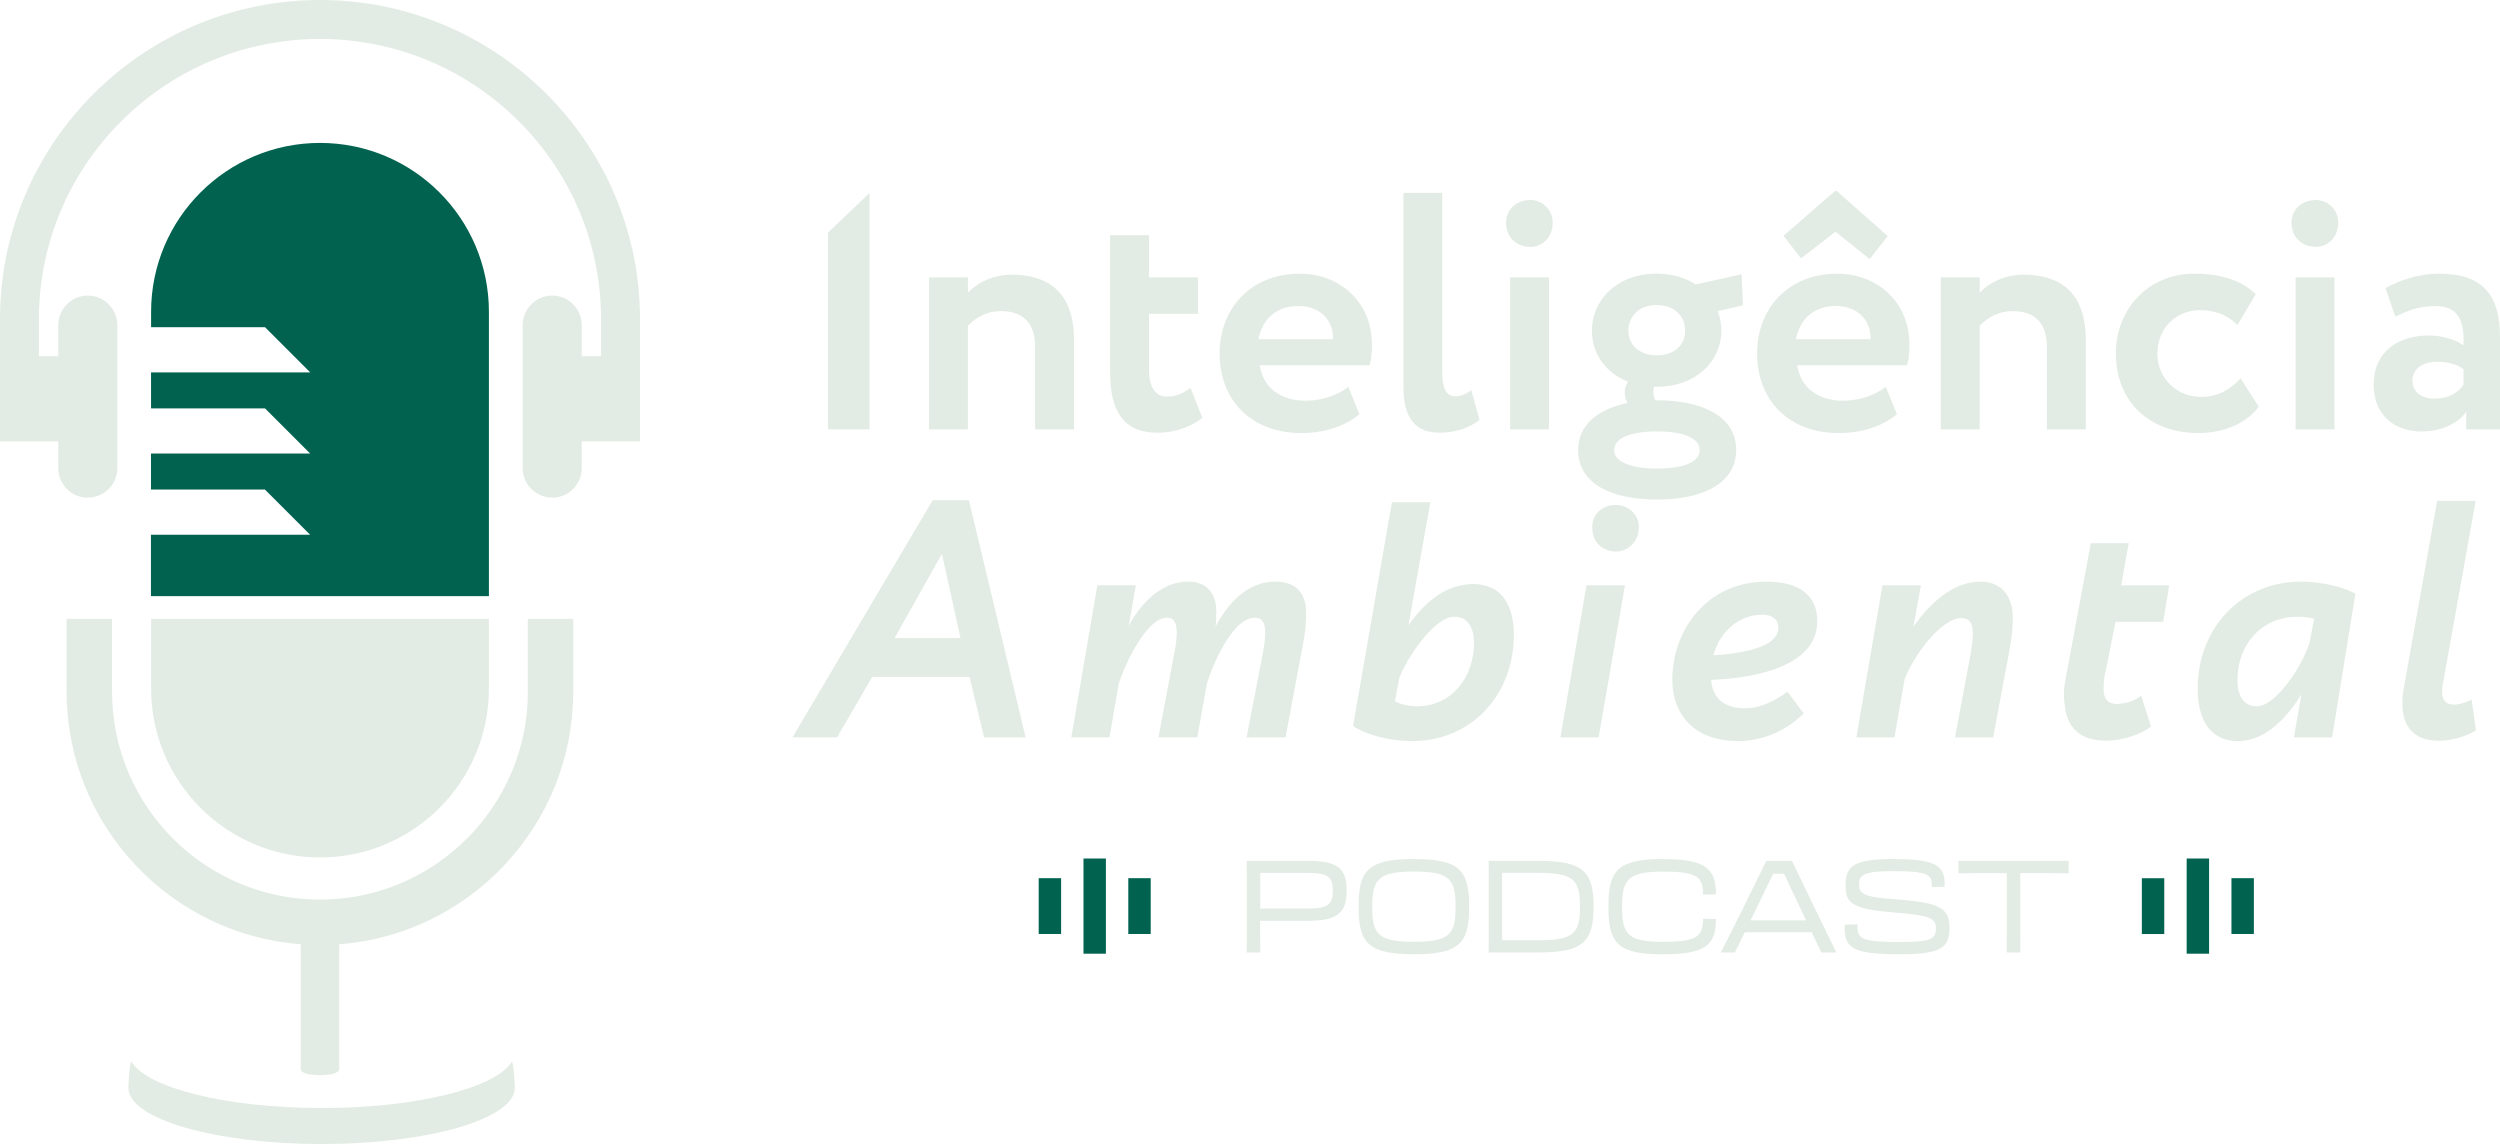 <?xml version="1.0" encoding="UTF-8"?><svg id="Camada_2" xmlns="http://www.w3.org/2000/svg" viewBox="0 0 482.96 221"><defs><style>.cls-1{fill:#00624f;}.cls-1,.cls-2{stroke-width:0px;}.cls-2{fill:#e3ece4;}</style></defs><g id="horizontal"><path class="cls-2" d="M167.99,37.26v45.69h-8.03v-38.02l8.03-7.66Z"/><path class="cls-2" d="M179.48,53.58h7.51v2.94c1.76-1.89,4.89-3.46,8.42-3.46,7.18,0,12.07,3.46,12.07,12.66v17.23h-7.51v-15.93c0-4.7-2.42-6.92-6.59-6.92-2.55,0-4.63,1.04-6.4,2.81v20.04h-7.51v-29.37Z"/><path class="cls-2" d="M214.46,45.42h7.51v8.16h9.46v7.05h-9.46v10.7c0,3.2,1.04,5.29,3.52,5.29,2.02,0,3.46-.91,4.5-1.7l2.28,5.81c-1.76,1.44-4.89,2.87-8.68,2.87-6.66,0-9.14-4.31-9.14-11.81v-26.37Z"/><path class="cls-2" d="M262.63,80.01c-2.94,2.48-7.11,3.66-11.23,3.66-9.46,0-15.79-6.13-15.79-15.4,0-8.55,5.87-15.4,15.53-15.4,7.57,0,13.9,5.42,13.9,13.64,0,1.83-.13,2.94-.46,4.05h-21.21c.65,4.44,4.18,6.85,8.81,6.85,3.59,0,6.59-1.31,8.29-2.68l2.15,5.29ZM243.11,65.52h14.42c.07-3.59-2.42-6.4-6.72-6.4s-6.92,2.55-7.7,6.4Z"/><path class="cls-2" d="M271.11,37.26h7.51v34.53c0,3.33.78,4.76,2.55,4.76,1.17,0,2.15-.52,3.07-1.18l1.57,5.74c-1.7,1.37-4.24,2.48-7.77,2.48-4.5,0-6.92-2.74-6.92-8.75v-37.59Z"/><path class="cls-2" d="M295.65,38.63c2.15,0,4.31,1.7,4.31,4.37,0,3-2.15,4.7-4.31,4.7-2.55,0-4.7-1.7-4.7-4.7,0-2.68,2.15-4.37,4.7-4.37ZM291.73,53.58h7.51v29.37h-7.51v-29.37Z"/><path class="cls-2" d="M314.38,77.86c-.33-.59-.52-1.37-.52-2.02,0-.72.2-1.5.65-2.09-4.44-1.76-6.98-5.55-6.98-9.86,0-5.87,4.76-11.03,12.53-11.03,2.94,0,5.48.78,7.51,2.09l8.88-1.96.26,6-4.89,1.11c.46,1.18.72,2.48.72,3.79,0,5.87-4.89,10.83-12.47,10.83h-.52c-.13.39-.13.78-.13,1.11,0,.52.13,1.04.39,1.5h.33c8.55,0,15.27,3,15.27,9.59s-6.72,9.59-15.27,9.59-15.27-2.87-15.27-9.59c0-4.9,3.92-7.9,9.53-9.07ZM320.12,90.52c5.09,0,8.22-1.24,8.22-3.59,0-2.15-2.81-3.59-8.22-3.59s-8.29,1.44-8.29,3.59c0,2.28,3.2,3.59,8.29,3.59ZM320.06,68.65c3.2,0,5.48-1.83,5.48-4.76,0-2.74-1.96-4.96-5.48-4.96s-5.48,2.28-5.48,4.96,2.09,4.76,5.48,4.76Z"/><path class="cls-2" d="M366.46,80.01c-2.94,2.48-7.11,3.66-11.23,3.66-9.46,0-15.79-6.13-15.79-15.4,0-8.55,5.87-15.4,15.53-15.4,7.57,0,13.9,5.42,13.9,13.64,0,1.83-.13,2.94-.46,4.05h-21.21c.65,4.44,4.18,6.85,8.81,6.85,3.59,0,6.59-1.31,8.29-2.68l2.15,5.29ZM364.7,45.61l-3.52,4.44-6.59-5.29-6.66,5.16-3.39-4.37,9.99-8.68h.26l9.92,8.75ZM346.95,65.52h14.42c.07-3.59-2.42-6.4-6.72-6.4s-6.92,2.55-7.7,6.4Z"/><path class="cls-2" d="M374.94,53.58h7.51v2.94c1.76-1.89,4.89-3.46,8.42-3.46,7.18,0,12.07,3.46,12.07,12.66v17.23h-7.51v-15.93c0-4.7-2.42-6.92-6.59-6.92-2.55,0-4.63,1.04-6.4,2.81v20.04h-7.51v-29.37Z"/><path class="cls-2" d="M436.36,78.57c-2.48,3.33-6.92,5.09-11.68,5.09-9.53,0-15.93-6.13-15.93-15.4,0-8.55,6.27-15.4,15.21-15.4,4.83,0,9.07,1.24,11.81,3.98l-3.52,5.94c-2.22-2.15-4.63-2.87-7.31-2.87-4.18,0-8.16,3.2-8.16,8.35s4.05,8.42,8.49,8.42c3.2,0,5.68-1.5,7.57-3.59l3.52,5.48Z"/><path class="cls-2" d="M447.39,38.63c2.15,0,4.31,1.7,4.31,4.37,0,3-2.15,4.7-4.31,4.7-2.55,0-4.7-1.7-4.7-4.7,0-2.68,2.15-4.37,4.7-4.37ZM443.47,53.58h7.51v29.37h-7.51v-29.37Z"/><path class="cls-2" d="M460.83,55.67c2.55-1.5,6.53-2.81,10.38-2.81,8.68,0,11.75,4.44,11.75,12.21v17.88h-6.53v-3.39c-1.57,2.22-4.7,3.79-8.68,3.79-5.35,0-9.2-3.33-9.2-9.01,0-6.46,4.76-9.53,10.7-9.53,2.61,0,5.22.85,6.66,1.89.2-4.9-1.11-7.57-5.48-7.57-3.39,0-5.55,1.04-7.7,2.02l-1.89-5.48ZM475.91,74.33v-3c-1.31-.98-3-1.44-5.16-1.44-2.48,0-4.7,1.17-4.7,3.66,0,2.22,1.83,3.46,4.18,3.46,3.13,0,4.76-1.37,5.68-2.68Z"/><path class="cls-2" d="M180.2,96.63h6.98l10.96,45.82h-8.03l-2.81-11.68h-18.8l-6.79,11.68h-8.62l27.09-45.82ZM172.82,123.26h12.73l-3.59-16.25-9.14,16.25Z"/><path class="cls-2" d="M248.33,142.45h-7.51l3.13-16.25c.2-1.11.52-2.94.46-4.05,0-1.44-.33-2.81-2.02-2.81-3.98,0-7.64,7.83-9.2,12.53l-1.89,10.57h-7.51l3.07-16.32c.2-.91.52-2.87.46-3.92,0-1.44-.26-2.87-1.89-2.87-3.85,0-8.03,8.68-9.33,12.86l-1.76,10.25h-7.38l5.03-29.37h7.44l-1.37,7.83c2.02-3.85,6-8.55,11.49-8.55,3.85,0,5.42,2.68,5.42,5.68,0,1.31-.06,2.15-.13,3,2.09-3.98,5.81-8.68,11.55-8.68,4.24,0,5.94,2.61,5.94,6,0,2.09-.2,4.11-.59,6l-3.39,18.08Z"/><path class="cls-2" d="M268.89,97.02h7.44l-4.24,23.76c2.42-3.39,5.55-6.59,9.66-7.57.98-.26,1.96-.39,2.87-.39s1.7.13,2.55.39c3.79,1.04,5.29,5.03,5.29,9.33,0,11.94-8.42,20.62-19.58,20.62-4.96,0-9.53-1.44-11.49-2.94l7.51-43.21ZM270.33,130.96l-.85,4.5c.98.59,2.68.98,4.24.98,6.79,0,11.03-5.68,11.03-12.21,0-2.81-1.11-5.09-3.79-5.09-3.85,0-9.07,7.77-10.64,11.81Z"/><path class="cls-2" d="M306.48,113.08h7.44l-5.09,29.37h-7.38l5.03-29.37ZM312.16,97.54c2.15,0,4.44,1.63,4.44,4.31,0,3-2.28,4.7-4.44,4.7-2.48,0-4.57-1.7-4.57-4.7,0-2.68,2.09-4.31,4.57-4.31Z"/><path class="cls-2" d="M348.45,137.81c-2.87,2.87-7.25,5.35-12.73,5.35-8.42,0-12.66-5.16-12.66-11.81,0-9.79,6.85-18.99,18.14-18.99,6.59,0,9.92,2.81,9.86,7.7,0,6.85-7.64,10.7-20.49,11.29.26,3.72,2.74,5.48,6.53,5.48,3.2,0,6.14-1.7,8.22-3.2l3.13,4.18ZM331.02,126.59c8.16-.52,12.53-2.35,12.53-5.29.06-1.63-1.24-2.55-3.07-2.55-4.76,0-8.35,3.52-9.46,7.83Z"/><path class="cls-2" d="M366,142.45h-7.38l5.03-29.37h7.44l-1.44,7.96c2.94-4.18,7.44-8.68,12.92-8.68,4.5,0,6.27,3.33,6.27,6.85,0,1.89-.2,4.05-.59,6.14l-3.2,17.1h-7.38l3-15.99c.2-1.11.46-2.87.46-4.18-.06-1.57-.46-2.87-2.22-2.87-3.98,0-9.33,7.44-10.97,11.81l-1.96,11.23Z"/><path class="cls-2" d="M403.92,104.92h7.31l-1.44,8.16h9.27l-1.17,7.05h-9.2l-2.15,10.7c-.13.59-.13,1.11-.13,1.57-.2,1.89.33,3.2,1.76,3.52.65.13,1.37.07,2.09-.07,1.24-.13,2.61-.85,3.39-1.44l1.89,5.94c-1.83,1.44-5.29,2.74-8.75,2.74-4.9,0-7.44-2.48-7.9-6.72-.26-1.5-.26-3.2.13-5.09l4.89-26.37Z"/><path class="cls-2" d="M443.15,142.45l1.44-8.29c-2.48,3.98-6.66,9.01-12.21,9.01s-7.83-4.31-7.83-10.12c0-11.81,8.48-20.69,19.97-20.69,4.57,0,8.75,1.31,10.51,2.35l-4.5,27.74h-7.38ZM446.15,124.17l.91-4.63c-1.24-.33-2.09-.39-3.26-.39-6.92,0-11.55,5.42-11.55,12.14,0,3.2,1.24,5.16,3.72,5.16,3.72,0,8.81-7.83,10.18-12.27Z"/><path class="cls-2" d="M470.82,96.76h7.44l-6.33,35.38c-.07.33-.13.65-.13.91-.2,1.96.52,3.07,2.28,3.07,1.11,0,2.55-.52,3.39-.98l.85,5.94c-1.5.98-4.44,2.02-7.18,2.02-4.05,0-6.59-1.96-6.98-6-.13-1.44-.06-2.74.2-4.11l6.46-36.22Z"/><path class="cls-2" d="M243.47,184h-2.64c.03-1.2.03-2.24.03-4.06v-10.35c0-1.35,0-2.34-.03-3.29h11.94c5.86,0,7.38,1.67,7.38,5.68v.1c0,4.01-1.52,5.81-7.38,5.81h-9.33v2.04c0,1.85,0,2.84.02,4.06ZM243.45,168.64v6.88h9.33c3.76,0,4.69-.87,4.69-3.44v-.05c0-2.57-.92-3.39-4.69-3.39h-9.33Z"/><path class="cls-2" d="M262.47,175.55v-.8c0-6.78,2.14-8.8,10.67-8.8s10.67,2.02,10.67,8.8v.8c0,6.78-2.14,8.8-10.67,8.8s-10.67-2.02-10.67-8.8ZM281.19,175.3v-.3c0-5.29-1.27-6.63-8.05-6.63s-8.05,1.52-8.05,6.63v.3c0,5.29,1.27,6.63,8.05,6.63s8.05-1.35,8.05-6.63Z"/><path class="cls-2" d="M287.6,169.62c0-1.35,0-2.12-.02-3.32h9.62c8.5,0,10.65,1.97,10.65,8.7v.3c0,6.73-2.14,8.7-10.67,8.7h-9.6c.02-1.37.02-2.29.02-3.96v-10.42ZM290.19,168.64v13.01h6.98c6.78,0,8.05-1.32,8.05-6.36v-.3c0-5.04-1.27-6.36-8.03-6.36h-7.01Z"/><path class="cls-2" d="M310.73,175.55v-.8c0-6.78,2.14-8.8,10.42-8.8s10.35,1.77,10.35,6.81l-2.49.08c0-3.44-1.12-4.46-7.75-4.46s-7.9,1.52-7.9,6.63v.3c0,5.29,1.27,6.63,7.9,6.63s7.7-1.02,7.75-4.46l2.49.07c0,5.04-1.99,6.81-10.35,6.81s-10.42-2.02-10.42-8.8Z"/><path class="cls-2" d="M346.19,166.3c1.67,3.52,6.88,14.31,8.58,17.7h-2.92l-1.87-3.91h-12.91l-1.92,3.91h-2.72c1.77-3.39,7.08-14.16,8.8-17.7h4.96ZM338.18,177.79h10.72l-1.27-2.67c-1.07-2.27-2.14-4.54-2.99-6.33h-2.09c-.85,1.79-1.97,4.11-3.07,6.36l-1.3,2.64Z"/><path class="cls-2" d="M356.36,179.14v-.5l2.49-.08v.6c0,2.34,1.27,2.82,8.3,2.82,6.06,0,6.83-.67,6.83-2.62,0-1.84-.87-2.52-7.55-3.04-8.6-.67-9.9-1.7-9.9-5.31s1.4-5.06,9.28-5.06c8.28,0,9.87,1.32,9.87,4.91v.45l-2.49.07v-.52c0-1.94-1.07-2.57-7.41-2.57-5.76,0-6.63.72-6.63,2.49,0,1.9.7,2.52,7.45,2.99,8.7.62,10,1.95,10,5.54s-1.35,5.04-9.45,5.04c-9,0-10.8-1.02-10.8-5.21Z"/><path class="cls-2" d="M387.69,168.67h-2.97c-2.74,0-4.39,0-6.38.03v-2.39h21.29v2.39c-1.99-.03-3.64-.03-4.64-.03h-4.71v11.29c0,2.22,0,2.69.02,4.04h-2.64c.02-1.25.02-2.09.02-4.01v-11.32Z"/><rect class="cls-1" x="197.43" y="172.88" width="10.78" height="4.33" transform="translate(377.87 -27.78) rotate(90)"/><rect class="cls-1" x="214.74" y="172.88" width="10.78" height="4.33" transform="translate(395.18 -45.09) rotate(90)"/><rect class="cls-1" x="202.28" y="172.88" width="18.39" height="4.33" transform="translate(386.52 -36.43) rotate(90)"/><rect class="cls-1" x="410.55" y="172.88" width="10.78" height="4.33" transform="translate(590.98 -240.89) rotate(90)"/><rect class="cls-1" x="427.85" y="172.88" width="10.78" height="4.33" transform="translate(608.29 -258.2) rotate(90)"/><rect class="cls-1" x="415.4" y="172.88" width="18.39" height="4.33" transform="translate(599.64 -249.55) rotate(90)"/><g id="logo"><path class="cls-2" d="M61.82,0C27.73,0,0,27.65,0,61.64v23.63h11.26v5.17c0,3.15,2.55,5.7,5.7,5.7s5.7-2.55,5.7-5.7v-27.64c0-3.15-2.55-5.7-5.7-5.7s-5.7,2.55-5.7,5.7v6.01h-3.74v-7.17C7.53,31.8,31.88,7.53,61.82,7.53s54.29,24.27,54.29,54.11v7.17h-3.73v-6.01c0-3.15-2.55-5.7-5.7-5.7s-5.7,2.55-5.7,5.7v27.64c0,3.15,2.55,5.7,5.7,5.7s5.7-2.55,5.7-5.7v-5.18h11.26v-23.63C123.63,27.65,95.9,0,61.82,0Z"/><path class="cls-1" d="M29.19,115.16h65.26v-54.92c0-18.02-14.61-32.63-32.63-32.63s-32.63,14.61-32.63,32.63v2.97h22.01l8.73,8.73h-30.75v6.95h22.01l8.73,8.73h-30.75v6.95h22.01l8.73,8.73h-30.75v11.84Z"/><path class="cls-2" d="M62.13,214.05c-18.44,0-33.75-3.89-36.78-9-.36.6-.55,4.47-.55,5.1,0,6,16.71,10.86,37.33,10.86s37.33-4.86,37.33-10.86c0-.63-.2-4.5-.55-5.1-3.03,5.11-18.34,9-36.78,9Z"/><path class="cls-2" d="M101.97,133.63c0,22.14-18.01,40.16-40.16,40.16s-40.16-18.01-40.16-40.16v-14.08h-8.78v14.08c0,25.73,19.97,46.88,45.22,48.79v24.16c0,1.51,7.43,1.51,7.43,0v-24.16c25.26-1.91,45.22-23.05,45.22-48.79v-14.08h-8.78v14.08Z"/><path class="cls-2" d="M29.19,119.55v13.47c0,18.02,14.61,32.63,32.63,32.63s32.63-14.61,32.63-32.63v-13.47H29.19Z"/></g></g></svg>
